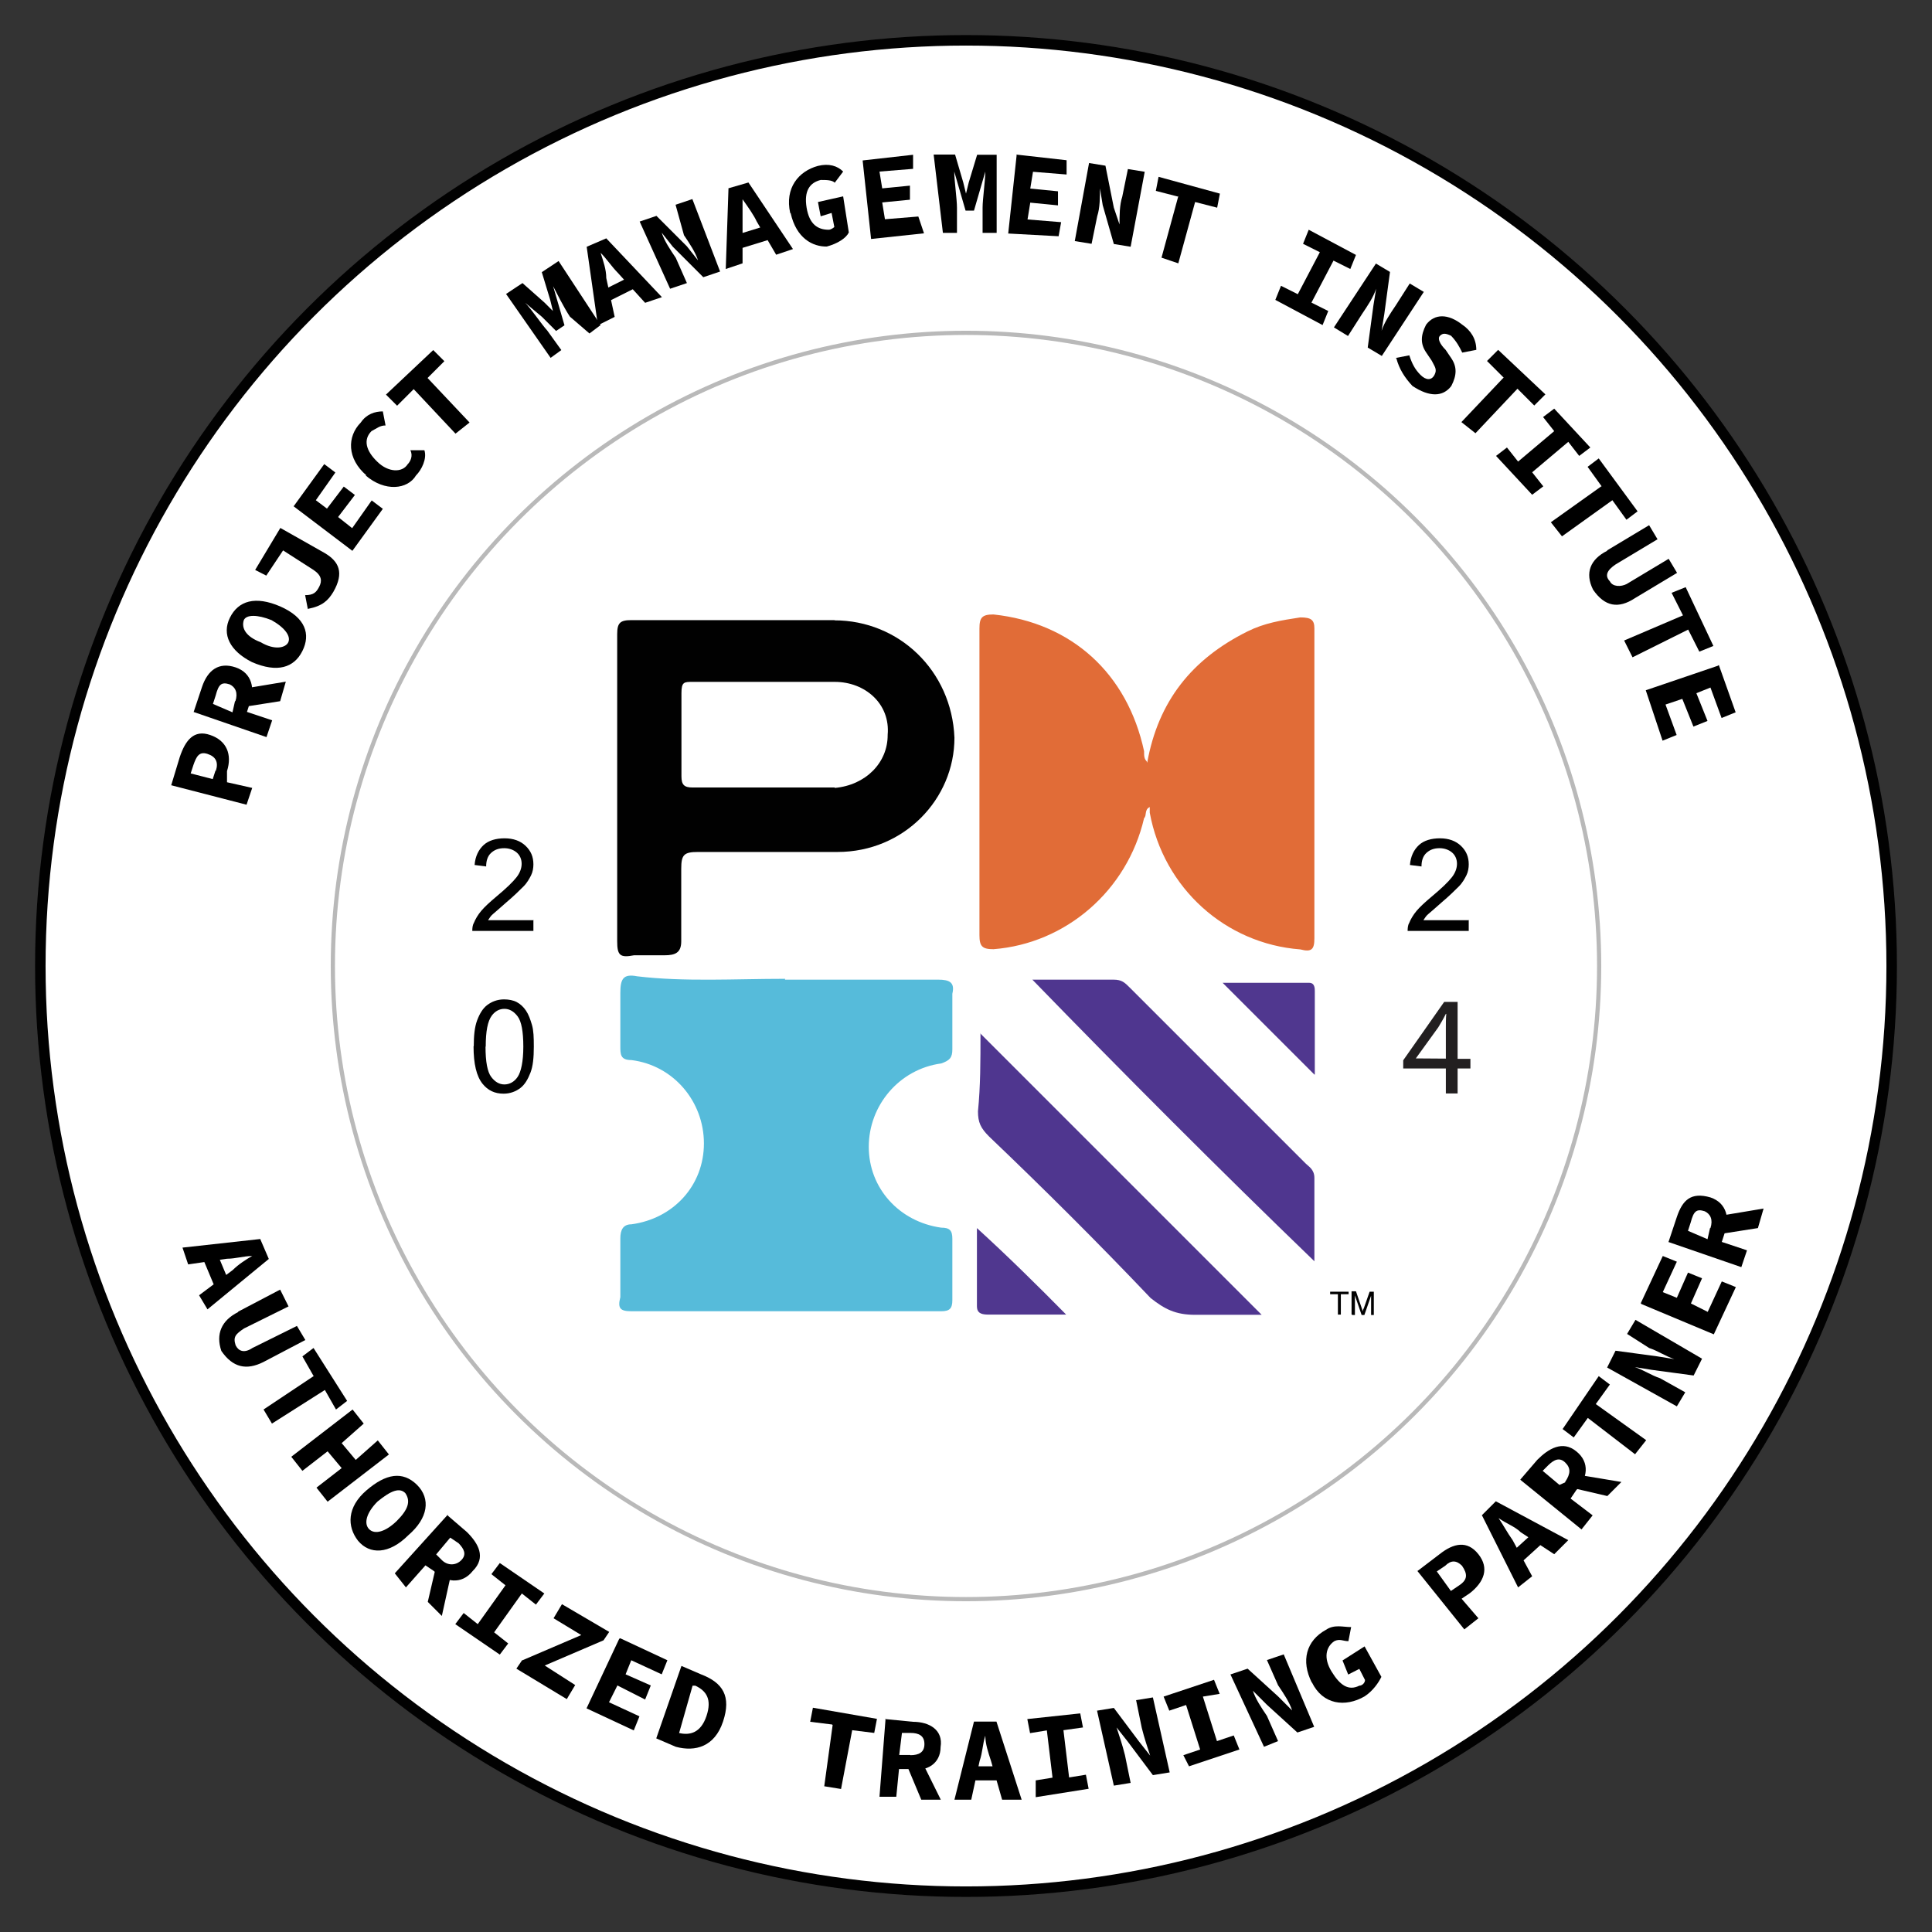 <?xml version="1.0" encoding="UTF-8"?>
<svg id="Layer_1" xmlns="http://www.w3.org/2000/svg" viewBox="0 0 92 92">
  <rect x="0" y="0" width="92" height="92" fill="#333333" stroke="none"/>
  <defs>
    <style>
      .cls-1 {
        fill: #010101;
      }

      .cls-2 {
        fill: #e16c37;
      }

      .cls-3 {
        fill: #56bbda;
      }

      .cls-4 {
        fill: #221f20;
      }

      .cls-5 {
        stroke: #010101;
        stroke-width: .5px;
      }

      .cls-5, .cls-6 {
        fill: none;
        stroke-miterlimit: 10;
      }

      .cls-7 {
        fill: #fff;
      }

      .cls-6 {
        stroke: #b9b9b9;
        stroke-width: .2px;
      }

      .cls-8 {
        fill: #50378f;
      }

      .cls-9 {
        fill: #4f368f;
      }
    </style>
  </defs>
  <circle class="cls-7" cx="46" cy="46" r="43.97"/>
  <g id="Layer_1-2">
    <path class="cls-3" d="M37.37,46.65h7.31c.53,0,.8.13.67.67v2.65c0,.4-.13.53-.53.67-2,.27-3.45,2-3.45,3.97s1.45,3.57,3.45,3.85c.4,0,.53.13.53.53v2.92c0,.4-.13.53-.53.53h-14.75c-.53,0-.67-.13-.53-.67v-2.8c0-.4.13-.67.53-.67,2-.27,3.45-1.85,3.45-3.85s-1.45-3.72-3.45-3.97c-.53,0-.53-.27-.53-.67v-2.52c0-.67.13-.93.8-.8,2.25.27,4.65.12,7.05.12v.02Z"/>
    <path class="cls-2" d="M54.63,36.31c.53-2.92,2.12-4.92,4.77-6.24.8-.4,1.6-.53,2.52-.67.53,0,.67.13.67.53v14.75c0,.53-.13.67-.67.53-3.57-.27-6.51-2.92-7.17-6.51v-.27c-.27.13-.13.4-.27.53-.8,3.45-3.72,5.97-7.17,6.24-.53,0-.67-.13-.67-.67v-14.6c0-.53.13-.67.67-.67,3.72.4,6.37,2.8,7.17,6.51,0,.23,0,.36.13.49v.03Z"/>
    <path class="cls-9" d="M49.17,46.65h3.85c.4,0,.53.13.8.4,2.8,2.8,5.57,5.57,8.37,8.37.13.13.4.27.4.67v3.97c-4.53-4.37-9.04-8.89-13.43-13.41h.01Z"/>
    <path class="cls-9" d="M46.67,49.2c4.52,4.52,8.89,8.89,13.41,13.41h-3.17c-.93,0-1.45-.27-2.12-.8-2.52-2.65-5.05-5.17-7.69-7.69-.4-.4-.53-.67-.53-1.2.12-1.2.12-2.4.12-3.72h-.01Z"/>
    <path class="cls-8" d="M62.59,51.17l-4.37-4.37h4.12c.27,0,.27.27.27.4v3.97h-.01Z"/>
    <path class="cls-8" d="M50.77,62.6h-3.72c-.4,0-.53-.13-.53-.4v-3.72c1.45,1.32,2.92,2.77,4.25,4.12Z"/>
    <path class="cls-1" d="M39.75,29.53h-9.69c-.53,0-.67.13-.67.67v14.62c0,.67.13.8.8.67h1.45c.53,0,.8-.13.8-.67v-3.45c0-.67.13-.8.8-.8h6.64c3.17,0,5.57-2.52,5.57-5.44-.13-3.2-2.65-5.59-5.72-5.59h.01ZM39.75,37.5h-6.77c-.4,0-.53-.13-.53-.53v-3.97c0-.53.13-.53.53-.53h6.77c1.45,0,2.65,1.05,2.52,2.52.01,1.33-1.05,2.4-2.52,2.53h0Z"/>
    <circle class="cls-5" cx="46" cy="46" r="44.08"/>
    <circle class="cls-6" cx="46" cy="46" r="30.15"/>
    <path d="M8.16,37.37l.4-1.32c.27-.8.67-1.32,1.45-1.05.79.27,1.05.93.8,1.72v.53l1.2.27-.27.8-3.6-.93h.01ZM10.28,36.7c.13-.4,0-.67-.4-.8s-.53.13-.67.53l-.13.4,1.05.27.13-.4h.01Z"/>
    <path d="M9.22,33.91l.4-1.2c.27-.8.8-1.2,1.6-.93s.93,1.05.67,1.72l-.13.4,1.2.4-.27.8-3.45-1.19h-.01ZM11.21,33.39c.13-.4,0-.67-.27-.8-.4-.13-.53,0-.67.53l-.13.4.93.4.12-.53h.01ZM11.21,32.86l2.4-.4-.27.93-1.72.27-.41-.8Z"/>
    <path d="M12,31.53c-1.05-.53-1.45-1.32-1.05-2.12.4-.8,1.2-1.05,2.4-.53,1.2.53,1.45,1.32,1.05,2.12s-1.2,1.05-2.4.53ZM12.93,29.53c-.67-.27-1.2-.27-1.32,0-.13.4.13.8.8,1.05.67.4,1.2.27,1.32,0s-.13-.67-.8-1.05Z"/>
    <path d="M14.66,29.01l-.13-.67c.4,0,.53-.13.67-.4s.13-.53-.27-.8l-1.45-.93-.8,1.2-.53-.27,1.2-2,2.12,1.2c.67.4.93.93.4,1.85-.24.4-.52.67-1.19.8h-.01Z"/>
    <path d="M13.99,24.1l1.45-2,.53.4-.93,1.32.53.4.8-1.05.53.4-.8,1.05.67.53.93-1.32.53.4-1.45,2-2.81-2.13h.01Z"/>
    <path d="M17.45,22.64c-.93-.8-.93-1.85-.27-2.52.27-.4.67-.53,1.05-.53l.13.67c-.27,0-.4.13-.67.27-.4.4-.27.93.27,1.45.53.53,1.2.53,1.45.13.13-.13.27-.4.13-.67h.67c.13.4-.13.93-.4,1.2-.4.67-1.48.79-2.4,0h.02Z"/>
    <path d="M19.71,18.52l-.8.8-.53-.53,2.25-2.12.53.53-.8.8,2,2.12-.67.53-2-2.13h.01Z"/>
    <path d="M24.08,14.01l.8-.53,1.05.93.4.4h0l-.13-.53-.4-1.32.8-.53,2,3.05-.53.4-.93-.8c-.27-.4-.67-1.2-.8-1.45h0l.27.93.27.93-.4.27-.67-.67-.8-.67h0c.27.27.8,1.05,1.05,1.32l.67.93-.51.37-2.12-3.04h-.01Z"/>
    <path d="M27.94,11.75l.93-.4,2.65,2.8-.8.27-1.32-1.45c-.27-.27-.53-.67-.8-.93h0c.13.4.27.8.27,1.2l.4,1.85-.8.4-.53-3.72h0ZM28.61,13.87l1.6-.8.27.53-1.6.8-.27-.53Z"/>
    <path d="M30.46,10.55l.8-.27,1.45,1.45.53.67h0c-.13-.4-.4-.8-.67-1.2l-.4-1.45.8-.27,1.32,3.45-.8.27-1.45-1.45-.53-.67h0c.13.4.4.8.67,1.2l.53,1.2-.8.27-1.45-3.2Z"/>
    <path d="M34.71,8.96l.93-.27,2.12,3.17-.8.27-.93-1.59c-.12-.27-.4-.67-.67-1.05h0v3.05l-.8.27.13-3.85h.01ZM34.98,11.21l1.72-.53.13.67-1.72.53-.13-.67Z"/>
    <path d="M37.63,10.15c-.27-1.2.4-2,1.32-2.25.53-.13.93,0,1.2.27l-.4.53c-.13-.13-.4-.13-.67-.13-.53.13-.8.53-.67,1.32s.53,1.05,1.05,1.05c.13,0,.27-.13.27-.13l-.13-.67-.52.16-.13-.68,1.2-.27.27,1.72c-.13.27-.53.53-1.05.67-.67.01-1.45-.39-1.72-1.59h-.01Z"/>
    <path d="M41.08,7.64l2.4-.27v.67l-1.6.13.13.8,1.32-.13v.67l-1.32.13.13.8,1.59-.13.27.8-2.52.27-.4-3.72h0Z"/>
    <path d="M44.55,7.36h.93l.39,1.33.13.53h0l.13-.53.4-1.32h.93v3.72h-.67v-1.2c0-.4.13-1.32.13-1.72h0l-.27.93-.27.93h-.4l-.27-.93-.27-.93h0c0,.4.13,1.32.13,1.72v1.2h-.67l-.44-3.73h.06Z"/>
    <path d="M48.39,7.36l2.4.27v.68l-1.6-.13-.13.8,1.32.13v.67l-1.32-.13-.13.8,1.6.13-.12.67-2.4-.13.4-3.72v-.02Z"/>
    <path d="M51.84,7.76l.8.13.4,2,.27.8h0c0-.4,0-.93.13-1.32l.27-1.32.8.13-.67,3.57-.8-.13-.53-1.85-.13-.8h0c0,.4,0,.93-.13,1.32l-.27,1.32-.8-.13.68-3.72h-.01Z"/>
    <path d="M56.09,9.36l-1.05-.27.13-.67,2.92.8-.13.67-1.05-.27-.8,2.92-.8-.27.8-2.93h-.01Z"/>
    <path d="M61,13.61l.8.4,1.05-2-.8-.4.27-.67,2.25,1.2-.27.67-.8-.4-1.05,2,.8.4-.27.67-2.25-1.2.27-.67Z"/>
    <path d="M65.52,12.55l.67.4-.27,2-.13.8h0c.13-.4.4-.8.67-1.2l.67-1.05.67.4-2,3.05-.67-.4.27-2,.13-.8h0c-.13.4-.4.8-.67,1.2l-.67,1.05-.67-.41,2-3.04Z"/>
    <path d="M66.44,17.05l.67-.13c.13.4.27.67.53.93.27.27.53.27.67,0s0-.4-.13-.67l-.27-.4c-.27-.4-.27-.8,0-1.32.4-.53,1.05-.53,1.72,0,.4.27.67.67.67,1.2l-.67.13c-.13-.27-.27-.53-.53-.8-.27-.13-.4-.13-.53,0s0,.4.27.67l.27.4c.27.4.27.8,0,1.32-.4.53-1.05.53-1.85,0-.37-.4-.63-.8-.77-1.33h-.03Z"/>
    <path d="M71.61,17.99l-.8-.8.53-.53,2.25,2.12-.53.53-.8-.8-2,2.12-.67-.53,2-2.11h.01Z"/>
    <path d="M71.76,21.31l.53.67,1.72-1.45-.53-.67.53-.4,1.72,1.85-.53.4-.52-.67-1.72,1.45.53.67-.53.4-1.72-1.85s.52-.4.52-.4Z"/>
    <path d="M76.27,23.16l-.67-.93.53-.4,1.85,2.52-.53.4-.67-.93-2.4,1.72-.53-.67,2.4-1.71h.01Z"/>
    <path d="M76.53,26.21l2-1.2.4.67-2,1.2c-.4.27-.53.53-.27.8.13.27.53.27.8.13l2-1.2.4.67-2,1.2c-.8.53-1.45.4-2-.4-.4-.8-.13-1.45.67-1.85h0Z"/>
    <path d="M80.13,29.28l-.53-1.05.67-.27,1.32,2.8-.67.27-.53-1.05-2.65,1.32-.4-.8,2.81-1.2h-.01Z"/>
    <path d="M81.85,31.67l.8,2.25-.67.27-.53-1.45-.67.27.53,1.32-.67.27-.53-1.32-.8.27.53,1.45-.67.27-.8-2.4,3.44-1.17.02-.02Z"/>
    <path d="M12.4,59.02l.4.93-2.92,2.4-.4-.67,1.6-1.2c.27-.27.67-.53.93-.67h0c-.4,0-.8.13-1.2.13l-1.85.27-.27-.8,3.71-.41h0ZM10.28,59.54l.67,1.6-.67.27-.67-1.6s.67-.27.67-.27Z"/>
    <path d="M11.34,62.46l2-1.05.4.8-2.12,1.05c-.4.27-.53.4-.4.8.13.27.4.4.8.13l2.12-1.05.4.67-2,1.05c-.8.4-1.45.27-2-.53-.27-.8,0-1.45.8-1.85h0Z"/>
    <path d="M14.93,65.52l-.53-.93.53-.4,1.6,2.52-.53.41-.53-.93-2.52,1.6-.4-.67,2.4-1.6h-.01Z"/>
    <path d="M16.79,67.12l.53.67-1.05.93.67.8,1.05-.93.53.67-2.92,2.25-.53-.67,1.2-.93-.67-.8-1.2.93-.53-.67,2.92-2.25Z"/>
    <path d="M17.45,70.97c.93-.8,1.72-.93,2.4-.27.68.67.53,1.6-.4,2.4-.93.93-1.85.93-2.4.27-.53-.68-.53-1.6.4-2.4ZM18.9,72.42c.53-.53.67-.93.4-1.32-.27-.27-.67-.13-1.32.4-.53.53-.67,1.05-.4,1.32.27.27.79.12,1.32-.4Z"/>
    <path d="M21.31,72.16l.93.8c.53.53.93,1.2.27,1.85-.53.67-1.32.53-1.85,0l-.4-.27-.93,1.05-.53-.67,2.53-2.8v.02ZM21.57,74.55l-.53,2.4-.67-.67.4-1.72h.8ZM21.04,74.29c.27.27.67.27.93,0s.13-.53-.13-.8l-.4-.27-.67.8s.27.27.27.27Z"/>
    <path d="M22.08,76.81l.67.53,1.32-1.85-.67-.53.4-.53,2.12,1.45-.4.53-.67-.53-1.32,1.85.67.53-.4.53-2.12-1.45.4-.53Z"/>
    <path d="M24.88,79.06l2.8-1.2-1.32-.8.4-.67,2.25,1.32-.27.4-2.8,1.2,1.45.93-.4.67-2.4-1.45.27-.4h.01Z"/>
    <path d="M29.53,78.01l2.25,1.05-.27.67-1.45-.67-.27.67,1.2.53-.27.67-1.32-.67-.4.8,1.45.67-.27.67-2.25-1.05,1.56-3.32h.02Z"/>
    <path d="M32.45,79.33l.93.4c1.05.4,1.45,1.05,1.05,2.25-.4,1.2-1.32,1.45-2.25,1.2l-.93-.4,1.2-3.45ZM32.32,82.52c.53.13,1.05,0,1.32-.8s0-1.2-.53-1.45h-.13l-.64,2.25h-.01Z"/>
    <path d="M39.63,82.12l-1.05-.13.13-.67,3.05.53-.13.67-1.05-.13-.53,2.8-.8-.13.4-2.92h-.01Z"/>
    <path d="M42.15,81.86l1.32.13c.8,0,1.45.4,1.32,1.2,0,.8-.67,1.2-1.45,1.05h-.53l-.13,1.32h-.8l.29-3.72h-.01ZM43.35,83.58c.4,0,.67-.13.67-.53s-.27-.53-.67-.53h-.4l-.13,1.05h.53ZM43.75,83.58l1.05,2.12h-.93l-.67-1.6.53-.52h.01Z"/>
    <path d="M46.4,81.98h1.05l1.2,3.72h-.93l-.53-1.85c-.13-.4-.27-.8-.27-1.2h0c-.13.4-.13.8-.27,1.2l-.4,1.85h-.8l.93-3.72h.01ZM46,84.11h1.72v.67h-1.72v-.67Z"/>
    <path d="M49.32,84.78l.8-.13-.27-2.25-.8.13-.13-.67,2.52-.27.13.67-.93.13.27,2.25.8-.13.13.67-2.52.4v-.8Z"/>
    <path d="M52.24,81.46l.8-.13,1.2,1.6.53.67h0c-.13-.4-.27-.8-.4-1.32l-.27-1.32.8-.13.8,3.57-.8.13-1.2-1.6-.53-.67h0c.13.4.27.8.4,1.32l.27,1.32-.8.13-.8-3.57Z"/>
    <path d="M56.35,83.58l.8-.27-.67-2.12-.8.27-.27-.67,2.4-.8.27.67-.8.13.67,2.12.8-.27.27.67-2.4.8-.27-.53Z"/>
    <path d="M58.61,79.73l.8-.27,1.45,1.32.67.67h0c-.13-.4-.4-.8-.67-1.2l-.53-1.2.8-.27,1.45,3.45-.8.27-1.45-1.32-.67-.67h0c.13.4.4.8.67,1.2l.53,1.2-.67.27-1.6-3.45h.01Z"/>
    <path d="M62.47,80.13c-.53-1.05-.27-2,.67-2.52.4-.27.8-.13,1.2-.13l-.13.67c-.27,0-.4-.13-.67,0-.4.27-.53.8-.13,1.45s.8.93,1.32.67c.13,0,.27-.13.27-.27l-.27-.53-.53.27-.27-.67,1.05-.67.8,1.45c-.13.27-.4.67-.8.93-.92.53-1.99.4-2.51-.67h0Z"/>
    <path d="M67.5,74.81l1.05-.8c.67-.53,1.32-.67,1.85,0s.27,1.32-.4,1.85l-.4.27.8.93-.67.53-2.25-2.8h.01ZM69.49,75.49c.4-.27.4-.53.13-.93-.27-.27-.53-.27-.8,0l-.4.27.67.93s.4-.27.4-.27Z"/>
    <path d="M70.56,72.16l.67-.67,3.45,1.85-.67.67-1.6-1.05c-.27-.27-.67-.4-1.05-.67h0c.27.4.4.67.67,1.05l.93,1.72-.67.53-1.73-3.45h0ZM71.89,74.01l1.32-1.2.4.53-1.32,1.2s-.4-.53-.4-.53Z"/>
    <path d="M72.41,70.44l.8-.93c.53-.53,1.2-.93,1.85-.4.67.53.53,1.32,0,1.85l-.27.4,1.05.8-.53.67-2.92-2.37h.01ZM74.53,70.57c.27-.4.27-.67,0-.93s-.53-.13-.8.13l-.27.27.8.67.27-.12h0ZM74.81,70.17l2.4.4-.67.67-1.72-.4v-.67h-.01Z"/>
    <path d="M75.61,67.52l-.67.93-.53-.4,1.72-2.52.53.4-.67.93,2.4,1.72-.53.67s-2.25-1.73-2.25-1.73Z"/>
    <path d="M76.53,65.12l.4-.8,2,.27.8.13h0c-.4-.13-.8-.4-1.2-.53l-1.05-.67.4-.67,3.17,1.85-.4.8-2-.27-.8-.13h0c.4.13.8.4,1.2.53l1.2.67-.4.67s-3.32-1.85-3.32-1.85Z"/>
    <path d="M78.13,62.06l1.05-2.25.67.27-.67,1.45.67.27.53-1.2.67.27-.53,1.2.8.4.67-1.45.67.27-1.05,2.25-3.44-1.44-.02-.02Z"/>
    <path d="M79.45,59.15l.4-1.2c.27-.8.67-1.2,1.6-.93.8.27.93,1.05.67,1.72l-.13.4,1.2.4-.27.8-3.45-1.19h-.01ZM81.45,58.48c.13-.4,0-.67-.27-.8-.4-.13-.53,0-.67.53l-.13.4.93.4.12-.53h.01ZM81.58,57.95l2.4-.4-.27.93-1.72.27-.41-.8Z"/>
    <path class="cls-1" d="M25.4,43.81v.52h-2.91c0-.12.01-.27.07-.37.08-.2.2-.4.36-.59s.4-.41.71-.67c.48-.4.8-.71.97-.93s.24-.44.24-.64c0-.21-.08-.4-.23-.53s-.36-.21-.6-.21c-.27,0-.47.08-.63.23s-.23.37-.23.64l-.55-.07c.03-.41.19-.73.43-.95s.59-.32,1-.32.75.12,1,.36.37.52.37.88c0,.17-.03.36-.11.52s-.19.36-.36.53-.44.44-.83.77c-.32.28-.53.47-.63.55s-.17.2-.23.29h2.19Z"/>
    <path class="cls-1" d="M22.56,49.84c0-.52.04-.93.16-1.25s.27-.57.48-.73.48-.27.8-.27c.23,0,.44.04.61.13s.32.23.44.41.2.4.28.67.09.6.09,1.04c0,.52-.04.93-.16,1.24s-.27.57-.48.73-.48.27-.8.27c-.43,0-.75-.16-1-.47-.29-.36-.43-.95-.43-1.79h.01ZM23.12,49.84c0,.72.09,1.2.27,1.44s.39.36.63.36.47-.12.63-.36.27-.72.27-1.44-.09-1.2-.27-1.44-.39-.36-.63-.36-.44.11-.6.32c-.2.27-.29.75-.29,1.48h-.01Z"/>
    <path class="cls-1" d="M69.94,43.81v.52h-2.91c0-.12.01-.27.07-.37.08-.2.2-.4.36-.59s.4-.41.71-.67c.48-.4.8-.71.97-.93s.24-.44.24-.64c0-.21-.08-.4-.23-.53s-.36-.21-.6-.21c-.27,0-.47.08-.63.23s-.23.37-.23.64l-.55-.07c.03-.41.19-.73.43-.95s.59-.32,1-.32.75.12,1,.36.37.52.37.88c0,.17-.03.36-.11.52s-.19.36-.36.53-.44.44-.83.77c-.32.28-.53.47-.63.55s-.17.2-.23.29h2.19Z"/>
    <path class="cls-1" d="M63.71,62.6v-.97h-.37v-.12h.88v.12h-.37v.97h-.14Z"/>
    <path class="cls-1" d="M64.36,62.6v-1.11h.21l.27.79c.03.08.04.12.04.17.01-.04.03-.09.07-.17l.27-.77h.2v1.11h-.13v-.92l-.32.92h-.13l-.32-.93v.93h-.12l-.02-.02Z"/>
    <path class="cls-4" d="M68.85,52.07v-1.19h-2.03v-.39l1.95-2.78h.64v2.71h.61v.46h-.61v1.19h-.56ZM68.85,50.42v-1.46c0-.23,0-.46.02-.68h-.02c-.13.26-.24.44-.36.64l-1.07,1.48h0s1.43.01,1.43.01Z"/>
  </g>
</svg>